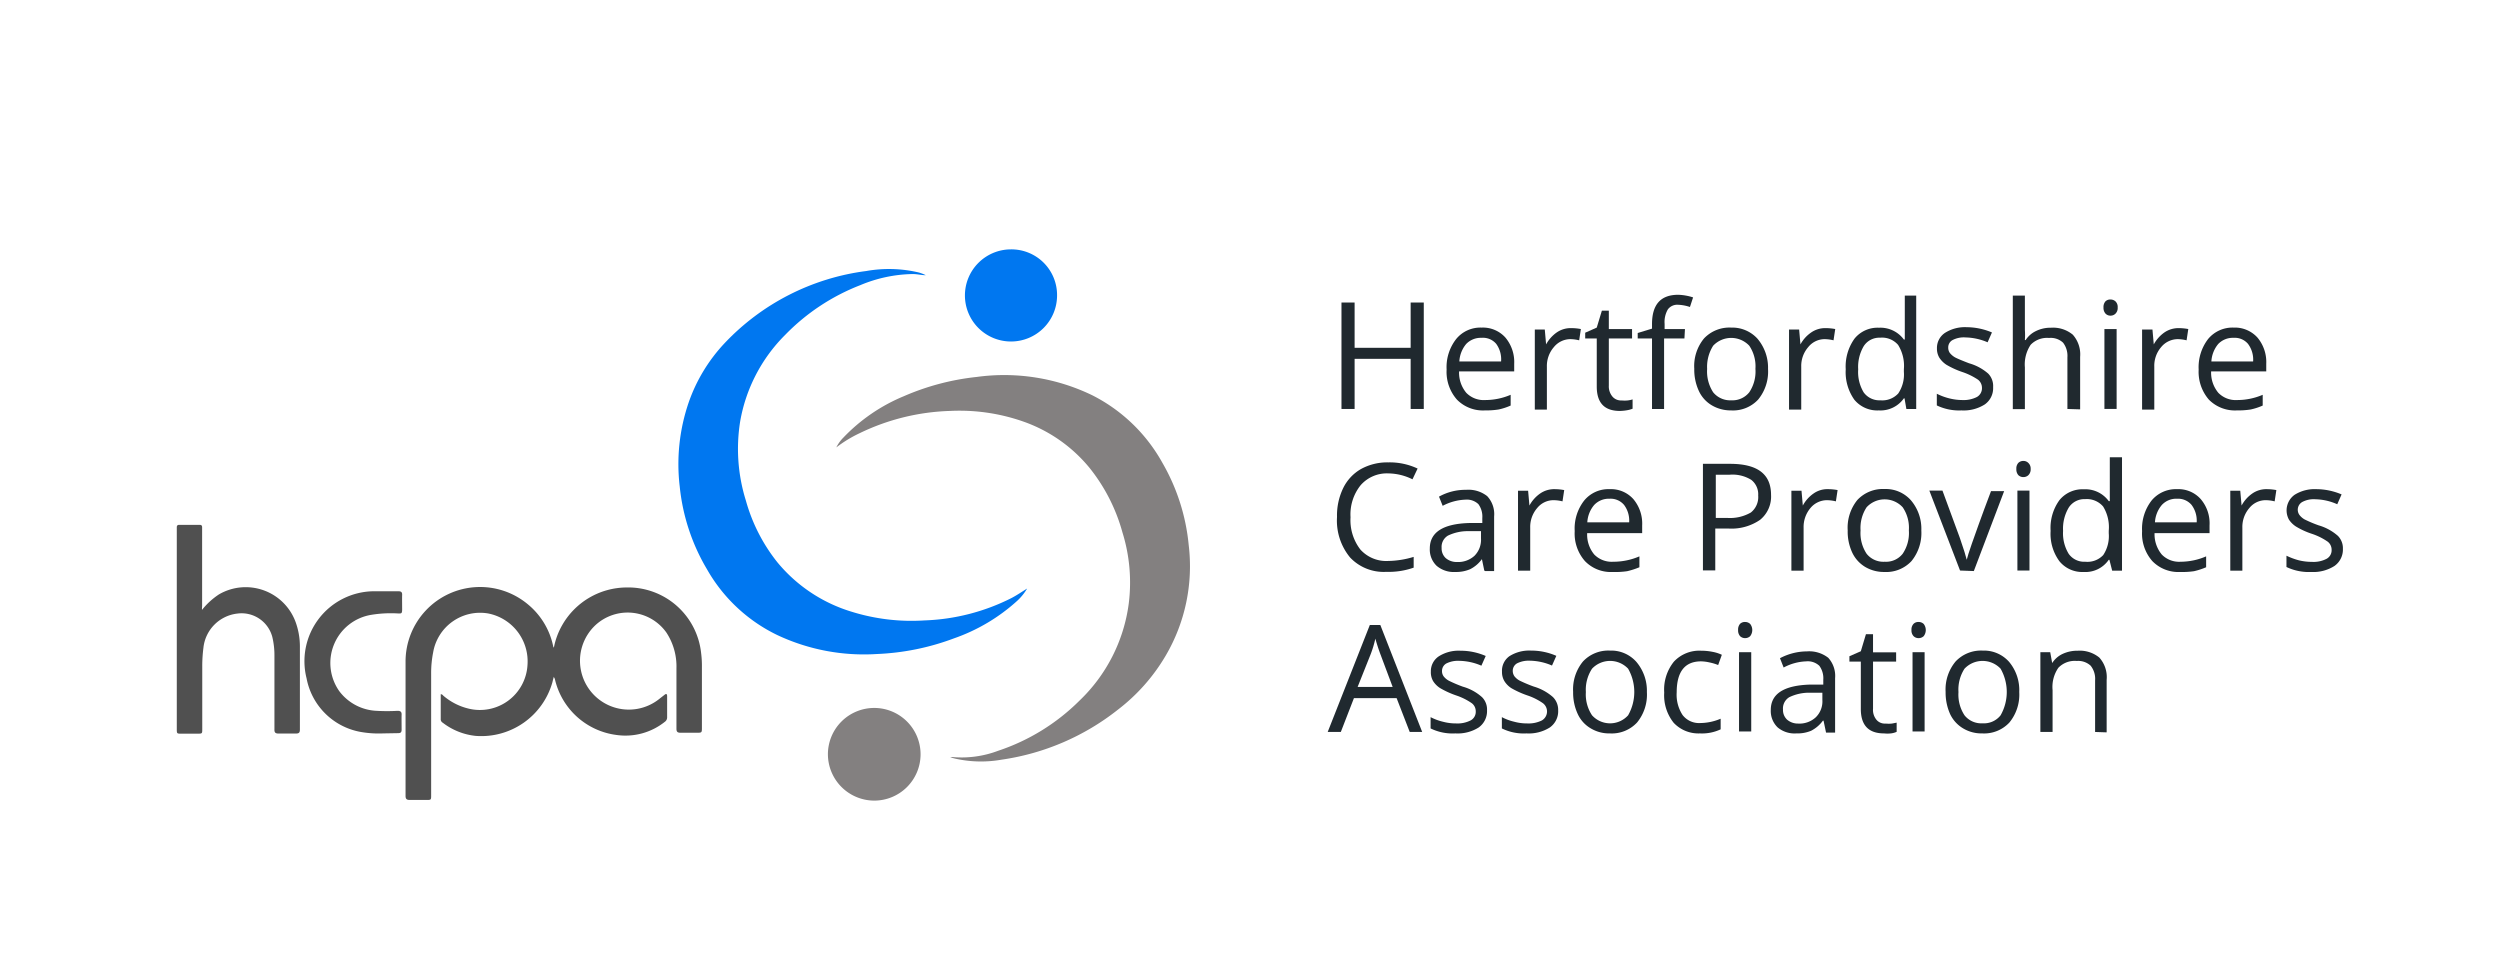 <?xml version="1.0" encoding="UTF-8"?>
<svg xmlns="http://www.w3.org/2000/svg" viewBox="0 0 190.48 72.96">
  <defs>
    <style>.cls-1{fill:#0077f0;}.cls-2{fill:#838080;}.cls-3{fill:#505050;}.cls-4{fill:#20292f;}</style>
  </defs>
  <g id="Nav_Bar" data-name="Nav Bar">
    <path class="cls-1" d="M78.26,44.84a4.07,4.07,0,0,1-.76.94,14,14,0,0,1-4.82,2.86,18.81,18.81,0,0,1-5.85,1.19,15.51,15.51,0,0,1-7.62-1.45,12.3,12.3,0,0,1-5.34-5,15.34,15.34,0,0,1-2.08-6.31,14.48,14.48,0,0,1,.69-6.43,12.64,12.64,0,0,1,2.68-4.44A18,18,0,0,1,66,20.65a9.89,9.89,0,0,1,4,.11,3,3,0,0,1,.54.21c-.33,0-.65-.09-1-.09a10.73,10.73,0,0,0-4,.85,16.08,16.08,0,0,0-5.72,3.79,12.26,12.26,0,0,0-3.43,6.62,13.21,13.21,0,0,0,.44,6,13.2,13.2,0,0,0,2.39,4.69,11.73,11.73,0,0,0,5.64,3.77,15.34,15.34,0,0,0,5.59.67,15.88,15.88,0,0,0,6.61-1.7C77.48,45.35,77.86,45.09,78.26,44.84Z"></path>
    <path class="cls-2" d="M63.72,34.09a2.87,2.87,0,0,1,.54-.75,13.49,13.49,0,0,1,4.6-3.15,18.9,18.9,0,0,1,5.56-1.47,15.39,15.39,0,0,1,8.81,1.4,12.63,12.63,0,0,1,5.34,5.15,15.44,15.44,0,0,1,2,6.26A13.46,13.46,0,0,1,88.79,50a14.27,14.27,0,0,1-3.6,4.06,18.53,18.53,0,0,1-8.87,3.82,9,9,0,0,1-3.55-.08l-.27-.07s0,0-.07,0,.08-.05.13-.05a7.88,7.88,0,0,0,3.5-.48,15.85,15.85,0,0,0,6.18-3.81A12.47,12.47,0,0,0,86,46a12.84,12.84,0,0,0-.48-5.44A13.6,13.6,0,0,0,83,35.63,11.39,11.39,0,0,0,78,32.13a14.7,14.7,0,0,0-5.62-.82A16.94,16.94,0,0,0,65.51,33,9.62,9.62,0,0,0,63.72,34.09Z"></path>
    <path class="cls-3" d="M42.2,51.56c-.05.17-.08.3-.11.42a5.63,5.63,0,0,1-5.84,4.09,4.94,4.94,0,0,1-2.51-1,.31.31,0,0,1-.16-.3V53.08c0-.06,0-.13,0-.17s.13,0,.18.08a4.59,4.59,0,0,0,1.94,1,3.63,3.63,0,0,0,4.49-3.31,3.72,3.72,0,0,0-3-3.94A3.63,3.63,0,0,0,33,49.72a8.08,8.08,0,0,0-.15,1.62v9.24c0,.37,0,.37-.37.37s-.85,0-1.26,0c-.24,0-.32-.08-.32-.31,0-1.86,0-3.73,0-5.6,0-1.53,0-3.07,0-4.61a5.68,5.68,0,0,1,9.35-4.36,5.61,5.61,0,0,1,1.89,3.13s0,.06.06.15a5.54,5.54,0,0,1,.63-1.71,5.68,5.68,0,0,1,4.9-2.88,5.59,5.59,0,0,1,5.69,5,7.45,7.45,0,0,1,.06,1.06v4.61c0,.4,0,.4-.42.4H51.86c-.24,0-.32-.07-.32-.31,0-1.54,0-3.07,0-4.61a4.7,4.7,0,0,0-.77-2.72,3.62,3.62,0,0,0-5.4-.56,3.72,3.72,0,0,0,4.94,5.56l.31-.24c.15-.13.21-.07.21.1v1.63a.41.41,0,0,1-.18.32,4.81,4.81,0,0,1-3.67,1,5.54,5.54,0,0,1-4.71-4.29A.44.44,0,0,1,42.2,51.56Z"></path>
    <path class="cls-3" d="M15.39,46.47a5.54,5.54,0,0,1,1.29-1.18,4.05,4.05,0,0,1,5.89,2.24,5.47,5.47,0,0,1,.28,1.71v6.34c0,.24-.07.31-.31.31H21.22c-.25,0-.32-.09-.31-.33,0-1.85,0-3.71,0-5.56a6,6,0,0,0-.16-1.46,2.42,2.42,0,0,0-2.67-1.79,2.93,2.93,0,0,0-2.58,2.6,11.16,11.16,0,0,0-.09,1.42c0,1.59,0,3.19,0,4.78,0,.34,0,.35-.35.35H13.82c-.34,0-.35,0-.35-.36V40.17c0-.12.06-.18.17-.18h1.58c.13,0,.18.06.18.19v6A2.09,2.09,0,0,0,15.39,46.47Z"></path>
    <path class="cls-2" d="M63.08,57.47A3.53,3.53,0,1,1,66.59,61,3.54,3.54,0,0,1,63.08,57.47Z"></path>
    <path class="cls-1" d="M80.54,22.51A3.51,3.51,0,1,1,77,19,3.48,3.48,0,0,1,80.54,22.51Z"></path>
    <path class="cls-3" d="M29.19,55.88a7.88,7.88,0,0,1-1.75-.12,5.11,5.11,0,0,1-4.08-4.07,5.33,5.33,0,0,1,5.05-6.64c.65,0,1.29,0,1.95,0,.22,0,.29.08.28.29s0,.72,0,1.08-.07.32-.32.32a9.24,9.24,0,0,0-2,.1,3.72,3.72,0,0,0-2.47,5.82,3.76,3.76,0,0,0,2.86,1.5,14,14,0,0,0,1.58,0c.22,0,.32.07.31.3s0,.76,0,1.14c0,.19-.07.26-.26.26Z"></path>
    <path class="cls-4" d="M108.48,31.16h-1V27.34h-4.27v3.82h-1V23.05h1V26.5h4.27V23.05h1Z"></path>
    <path class="cls-4" d="M113.14,31.27a2.77,2.77,0,0,1-2.13-.82,3.2,3.2,0,0,1-.79-2.29,3.48,3.48,0,0,1,.73-2.33,2.38,2.38,0,0,1,1.94-.87,2.3,2.3,0,0,1,1.81.76,2.9,2.9,0,0,1,.67,2v.58h-4.2a2.4,2.4,0,0,0,.55,1.63,1.85,1.85,0,0,0,1.44.55,4.92,4.92,0,0,0,1.94-.4v.82a4.68,4.68,0,0,1-.92.3A6.11,6.11,0,0,1,113.14,31.27Zm-.26-5.53a1.54,1.54,0,0,0-1.17.47,2.27,2.27,0,0,0-.52,1.33h3.18A2,2,0,0,0,114,26.2,1.32,1.32,0,0,0,112.88,25.74Z"></path>
    <path class="cls-4" d="M119.72,25a4,4,0,0,1,.73.07l-.13.86a2.88,2.88,0,0,0-.67-.09,1.63,1.63,0,0,0-1.26.61,2.19,2.19,0,0,0-.53,1.49v3.27h-.92v-6.1h.76l.1,1.13h0a2.69,2.69,0,0,1,.81-.91A1.87,1.87,0,0,1,119.72,25Z"></path>
    <path class="cls-4" d="M123.55,30.51a2.42,2.42,0,0,0,.47,0,1.92,1.92,0,0,0,.37-.08v.71a2,2,0,0,1-.44.12,3.61,3.61,0,0,1-.53.05c-1.18,0-1.76-.62-1.76-1.86V25.79h-.88v-.44l.88-.39.39-1.29h.53v1.4h1.77v.72h-1.77v3.58a1.21,1.21,0,0,0,.27.84A.85.85,0,0,0,123.55,30.51Z"></path>
    <path class="cls-4" d="M128.34,25.79h-1.55v5.37h-.92V25.79h-1.09v-.42l1.09-.33V24.7c0-1.49.65-2.24,2-2.24a4.08,4.08,0,0,1,1.13.2l-.24.73a3.23,3.23,0,0,0-.91-.17.89.89,0,0,0-.77.35,1.9,1.9,0,0,0-.25,1.11v.39h1.55Z"></path>
    <path class="cls-4" d="M134.71,28.11a3.36,3.36,0,0,1-.75,2.33,2.61,2.61,0,0,1-2.07.83,2.83,2.83,0,0,1-1.45-.38,2.48,2.48,0,0,1-1-1.1,3.86,3.86,0,0,1-.35-1.69,3.31,3.31,0,0,1,.74-2.31,2.66,2.66,0,0,1,2.07-.83,2.6,2.6,0,0,1,2,.84A3.41,3.41,0,0,1,134.71,28.11Zm-4.64,0a2.91,2.91,0,0,0,.46,1.78,1.67,1.67,0,0,0,1.38.61,1.64,1.64,0,0,0,1.37-.61,2.85,2.85,0,0,0,.47-1.79,2.8,2.8,0,0,0-.47-1.76,1.89,1.89,0,0,0-2.75,0A3,3,0,0,0,130.07,28.11Z"></path>
    <path class="cls-4" d="M139.1,25a4,4,0,0,1,.73.07l-.13.86a2.88,2.88,0,0,0-.67-.09,1.61,1.61,0,0,0-1.26.61,2.19,2.19,0,0,0-.53,1.49v3.27h-.93v-6.1h.77l.1,1.13h0a2.61,2.61,0,0,1,.82-.91A1.87,1.87,0,0,1,139.1,25Z"></path>
    <path class="cls-4" d="M145.11,30.35h-.05a2.18,2.18,0,0,1-1.91.92,2.26,2.26,0,0,1-1.86-.81,3.62,3.62,0,0,1-.66-2.32,3.64,3.64,0,0,1,.67-2.34,2.26,2.26,0,0,1,1.86-.83,2.22,2.22,0,0,1,1.9.9h.07l0-.44,0-.42V22.52H146v8.64h-.75Zm-1.84.15a1.65,1.65,0,0,0,1.36-.52,2.59,2.59,0,0,0,.43-1.65v-.2a3,3,0,0,0-.44-1.85,1.61,1.61,0,0,0-1.37-.55,1.41,1.41,0,0,0-1.24.63,3.1,3.1,0,0,0-.43,1.78A3,3,0,0,0,142,29.9,1.48,1.48,0,0,0,143.27,30.5Z"></path>
    <path class="cls-4" d="M151.86,29.5a1.51,1.51,0,0,1-.63,1.31,3,3,0,0,1-1.78.46,3.91,3.91,0,0,1-1.88-.38V30a4.56,4.56,0,0,0,.94.35,4.18,4.18,0,0,0,1,.13,2.24,2.24,0,0,0,1.11-.23.77.77,0,0,0,.39-.71.79.79,0,0,0-.3-.61,5,5,0,0,0-1.21-.59,6.44,6.44,0,0,1-1.2-.55,1.85,1.85,0,0,1-.54-.54,1.34,1.34,0,0,1-.18-.71,1.38,1.38,0,0,1,.6-1.17,2.83,2.83,0,0,1,1.67-.44,5,5,0,0,1,1.92.4l-.33.75a4.49,4.49,0,0,0-1.67-.37,1.86,1.86,0,0,0-1,.2.63.63,0,0,0-.33.57.69.69,0,0,0,.12.41,1.4,1.4,0,0,0,.4.34c.19.1.55.25,1.07.45a3.78,3.78,0,0,1,1.46.79A1.36,1.36,0,0,1,151.86,29.5Z"></path>
    <path class="cls-4" d="M157.52,31.16V27.22a1.64,1.64,0,0,0-.33-1.11,1.37,1.37,0,0,0-1.07-.36,1.73,1.73,0,0,0-1.4.52,2.69,2.69,0,0,0-.44,1.72v3.18h-.92V22.52h.92v2.61a5.57,5.57,0,0,1,0,.78h.06a1.89,1.89,0,0,1,.77-.68,2.5,2.5,0,0,1,1.15-.26,2.36,2.36,0,0,1,1.67.53,2.26,2.26,0,0,1,.56,1.69v4Z"></path>
    <path class="cls-4" d="M160.27,23.43a.65.65,0,0,1,.15-.47.52.52,0,0,1,.39-.14.55.55,0,0,1,.38.15.59.59,0,0,1,.16.46.6.6,0,0,1-.16.46.52.52,0,0,1-.38.16.51.51,0,0,1-.39-.16A.65.65,0,0,1,160.27,23.43Zm1,7.73h-.93V25.07h.93Z"></path>
    <path class="cls-4" d="M166,25a4.11,4.11,0,0,1,.73.07l-.13.86a3,3,0,0,0-.67-.09,1.65,1.65,0,0,0-1.27.61,2.18,2.18,0,0,0-.52,1.49v3.27h-.93v-6.1H164l.1,1.13h0a2.69,2.69,0,0,1,.81-.91A1.9,1.9,0,0,1,166,25Z"></path>
    <path class="cls-4" d="M170.43,31.27a2.79,2.79,0,0,1-2.13-.82,3.24,3.24,0,0,1-.78-2.29,3.53,3.53,0,0,1,.72-2.33,2.41,2.41,0,0,1,1.95-.87,2.32,2.32,0,0,1,1.81.76,2.9,2.9,0,0,1,.67,2v.58h-4.2a2.4,2.4,0,0,0,.55,1.63,1.85,1.85,0,0,0,1.44.55,4.92,4.92,0,0,0,1.94-.4v.82a4.68,4.68,0,0,1-.92.3A6.15,6.15,0,0,1,170.43,31.27Zm-.25-5.53a1.54,1.54,0,0,0-1.17.47,2.27,2.27,0,0,0-.52,1.33h3.18a2,2,0,0,0-.39-1.34A1.32,1.32,0,0,0,170.18,25.74Z"></path>
    <path class="cls-4" d="M105.79,36.07a2.65,2.65,0,0,0-2.12.9,3.55,3.55,0,0,0-.77,2.44,3.65,3.65,0,0,0,.75,2.46,2.65,2.65,0,0,0,2.13.87,6.94,6.94,0,0,0,1.93-.31v.82a5.72,5.72,0,0,1-2.08.32,3.52,3.52,0,0,1-2.76-1.09,4.41,4.41,0,0,1-1-3.09,4.78,4.78,0,0,1,.47-2.2,3.38,3.38,0,0,1,1.35-1.45,4.15,4.15,0,0,1,2.09-.51,5,5,0,0,1,2.23.47l-.39.82A4.23,4.23,0,0,0,105.79,36.07Z"></path>
    <path class="cls-4" d="M113.09,43.47l-.18-.87h0a2.47,2.47,0,0,1-.9.77,2.71,2.71,0,0,1-1.13.21,2,2,0,0,1-1.42-.47,1.72,1.72,0,0,1-.52-1.32c0-1.23,1-1.88,3-1.94l1,0v-.38a1.6,1.6,0,0,0-.3-1.06,1.28,1.28,0,0,0-1-.34,4,4,0,0,0-1.72.47l-.28-.7a4.15,4.15,0,0,1,2.06-.52,2.31,2.31,0,0,1,1.61.48,2,2,0,0,1,.53,1.55v4.16h-.69ZM111,42.82a1.85,1.85,0,0,0,1.34-.47,1.73,1.73,0,0,0,.5-1.33v-.55l-.93,0a3.48,3.48,0,0,0-1.59.34,1,1,0,0,0-.48.94,1,1,0,0,0,.31.77A1.27,1.27,0,0,0,111,42.82Z"></path>
    <path class="cls-4" d="M118.45,37.27a4,4,0,0,1,.73.07l-.13.86a2.88,2.88,0,0,0-.67-.09,1.6,1.6,0,0,0-1.26.6,2.2,2.2,0,0,0-.53,1.5v3.27h-.93V37.39h.77l.1,1.13h0a2.64,2.64,0,0,1,.82-.92A1.87,1.87,0,0,1,118.45,37.27Z"></path>
    <path class="cls-4" d="M122.89,43.58a2.74,2.74,0,0,1-2.13-.83,3.17,3.17,0,0,1-.78-2.28,3.46,3.46,0,0,1,.72-2.33,2.39,2.39,0,0,1,1.94-.87,2.29,2.29,0,0,1,1.81.76,2.89,2.89,0,0,1,.67,2v.59h-4.19a2.37,2.37,0,0,0,.54,1.63,1.85,1.85,0,0,0,1.44.55,5,5,0,0,0,2-.41v.83a5.86,5.86,0,0,1-.93.3A6.11,6.11,0,0,1,122.89,43.58ZM122.63,38a1.52,1.52,0,0,0-1.17.48,2.24,2.24,0,0,0-.52,1.32h3.19a2,2,0,0,0-.39-1.33A1.34,1.34,0,0,0,122.63,38Z"></path>
    <path class="cls-4" d="M134.94,37.71a2.28,2.28,0,0,1-.84,1.9,3.84,3.84,0,0,1-2.41.66h-1v3.19h-.94V35.34h2.1C133.92,35.35,134.94,36.13,134.94,37.71Zm-4.21,1.75h.85a3.18,3.18,0,0,0,1.82-.41,1.5,1.5,0,0,0,.56-1.3,1.39,1.39,0,0,0-.53-1.19,2.71,2.71,0,0,0-1.65-.39h-1.05Z"></path>
    <path class="cls-4" d="M139.28,37.27a4,4,0,0,1,.73.07l-.13.86a3,3,0,0,0-.67-.09,1.64,1.64,0,0,0-1.27.6,2.24,2.24,0,0,0-.52,1.5v3.27h-.93V37.39h.77l.1,1.13h0a2.64,2.64,0,0,1,.82-.92A1.82,1.82,0,0,1,139.28,37.27Z"></path>
    <path class="cls-4" d="M146.39,40.42a3.38,3.38,0,0,1-.75,2.33,2.63,2.63,0,0,1-2.07.83,2.8,2.8,0,0,1-1.45-.38,2.53,2.53,0,0,1-1-1.11,3.79,3.79,0,0,1-.34-1.68,3.35,3.35,0,0,1,.74-2.32,2.66,2.66,0,0,1,2.07-.83,2.56,2.56,0,0,1,2,.85A3.35,3.35,0,0,1,146.39,40.42Zm-4.63,0a2.85,2.85,0,0,0,.46,1.77,1.63,1.63,0,0,0,1.38.61,1.61,1.61,0,0,0,1.37-.61,2.82,2.82,0,0,0,.47-1.78,2.78,2.78,0,0,0-.47-1.76,1.87,1.87,0,0,0-2.75,0A2.87,2.87,0,0,0,141.76,40.42Z"></path>
    <path class="cls-4" d="M149.34,43.47,147,37.38h1L149.33,41c.29.84.46,1.39.52,1.65h0c.05-.2.17-.61.39-1.23s.7-2,1.46-4h1l-2.31,6.09Z"></path>
    <path class="cls-4" d="M153.63,35.73a.62.62,0,0,1,.15-.46.53.53,0,0,1,.39-.15.51.51,0,0,1,.38.16.58.58,0,0,1,.17.45.61.61,0,0,1-.17.47.54.54,0,0,1-.38.15.54.54,0,0,1-.39-.15A.66.66,0,0,1,153.63,35.73Zm1,7.74h-.92V37.38h.92Z"></path>
    <path class="cls-4" d="M160.72,42.65h-.05a2.15,2.15,0,0,1-1.91.93,2.24,2.24,0,0,1-1.85-.82,3.52,3.52,0,0,1-.67-2.31,3.6,3.6,0,0,1,.67-2.34,2.26,2.26,0,0,1,1.86-.83,2.21,2.21,0,0,1,1.9.9h.08l0-.44,0-.43V34.84h.93v8.64h-.75Zm-1.84.15a1.65,1.65,0,0,0,1.37-.51,2.61,2.61,0,0,0,.42-1.66v-.19a3,3,0,0,0-.43-1.85,1.64,1.64,0,0,0-1.37-.56,1.42,1.42,0,0,0-1.24.63,3.13,3.13,0,0,0-.44,1.79,3,3,0,0,0,.43,1.75A1.45,1.45,0,0,0,158.88,42.8Z"></path>
    <path class="cls-4" d="M166.12,43.58a2.76,2.76,0,0,1-2.13-.83,3.17,3.17,0,0,1-.78-2.28,3.51,3.51,0,0,1,.72-2.33,2.41,2.41,0,0,1,1.95-.87,2.28,2.28,0,0,1,1.8.76,2.84,2.84,0,0,1,.67,2v.59h-4.19a2.42,2.42,0,0,0,.55,1.63,1.84,1.84,0,0,0,1.44.55,4.93,4.93,0,0,0,1.94-.41v.83a5.45,5.45,0,0,1-.92.3A6.06,6.06,0,0,1,166.12,43.58ZM165.88,38a1.49,1.49,0,0,0-1.17.48,2.24,2.24,0,0,0-.52,1.32h3.18a2,2,0,0,0-.39-1.33A1.35,1.35,0,0,0,165.88,38Z"></path>
    <path class="cls-4" d="M172.71,37.27a4,4,0,0,1,.73.07l-.13.86a2.88,2.88,0,0,0-.67-.09,1.6,1.6,0,0,0-1.26.6,2.2,2.2,0,0,0-.53,1.5v3.27h-.92V37.39h.76l.1,1.13h0a2.64,2.64,0,0,1,.82-.92A1.87,1.87,0,0,1,172.71,37.27Z"></path>
    <path class="cls-4" d="M178.51,41.81a1.53,1.53,0,0,1-.64,1.31,3,3,0,0,1-1.77.46,3.93,3.93,0,0,1-1.89-.38v-.86a5.22,5.22,0,0,0,.94.35,4.22,4.22,0,0,0,1,.12,2.14,2.14,0,0,0,1.11-.23.74.74,0,0,0,.39-.7.77.77,0,0,0-.3-.61,4.71,4.71,0,0,0-1.21-.6,5.84,5.84,0,0,1-1.2-.55,1.82,1.82,0,0,1-.54-.53,1.46,1.46,0,0,1,.43-1.89,2.87,2.87,0,0,1,1.66-.43,5,5,0,0,1,1.92.4l-.33.75a4.29,4.29,0,0,0-1.67-.38,1.85,1.85,0,0,0-1,.21.68.68,0,0,0-.2,1,1.32,1.32,0,0,0,.39.33,9.52,9.52,0,0,0,1.07.45,3.82,3.82,0,0,1,1.46.8A1.33,1.33,0,0,1,178.51,41.81Z"></path>
    <path class="cls-4" d="M107.41,55.77l-1-2.58h-3.25l-1,2.58h-1l3.21-8.15h.8l3.19,8.15Zm-1.3-3.43-.94-2.51c-.12-.32-.25-.71-.38-1.17a8.35,8.35,0,0,1-.35,1.17l-1,2.51Z"></path>
    <path class="cls-4" d="M113.3,54.12a1.53,1.53,0,0,1-.64,1.31,3,3,0,0,1-1.77.45A3.81,3.81,0,0,1,109,55.5v-.86a4.05,4.05,0,0,0,.94.35,3.82,3.82,0,0,0,1,.13,2.21,2.21,0,0,0,1.11-.23.74.74,0,0,0,.39-.7.77.77,0,0,0-.3-.61,4.71,4.71,0,0,0-1.21-.6,6.78,6.78,0,0,1-1.2-.55,1.73,1.73,0,0,1-.54-.54,1.33,1.33,0,0,1-.17-.71,1.36,1.36,0,0,1,.6-1.17,2.82,2.82,0,0,1,1.66-.43,4.79,4.79,0,0,1,1.92.4l-.33.74a4.41,4.41,0,0,0-1.67-.37,2,2,0,0,0-1,.2.65.65,0,0,0-.33.57.66.66,0,0,0,.13.42,1.26,1.26,0,0,0,.4.33,10.27,10.27,0,0,0,1.06.45,3.69,3.69,0,0,1,1.46.8A1.33,1.33,0,0,1,113.3,54.12Z"></path>
    <path class="cls-4" d="M118.72,54.12a1.51,1.51,0,0,1-.64,1.31,3,3,0,0,1-1.77.45,3.77,3.77,0,0,1-1.88-.38v-.86a3.89,3.89,0,0,0,.94.35,3.7,3.7,0,0,0,1,.13,2.27,2.27,0,0,0,1.11-.23.79.79,0,0,0,.08-1.31,4.6,4.6,0,0,0-1.2-.6,7,7,0,0,1-1.21-.55,1.7,1.7,0,0,1-.53-.54,1.34,1.34,0,0,1-.18-.71A1.36,1.36,0,0,1,115,50a2.82,2.82,0,0,1,1.66-.43,4.76,4.76,0,0,1,1.92.4l-.33.74a4.4,4.4,0,0,0-1.66-.37,2,2,0,0,0-1,.2.65.65,0,0,0-.33.57.72.72,0,0,0,.13.42,1.26,1.26,0,0,0,.4.33,10.75,10.75,0,0,0,1.07.45,3.85,3.85,0,0,1,1.46.8A1.37,1.37,0,0,1,118.72,54.12Z"></path>
    <path class="cls-4" d="M125.48,52.73a3.35,3.35,0,0,1-.75,2.32,2.63,2.63,0,0,1-2.07.83,2.71,2.71,0,0,1-1.45-.38,2.45,2.45,0,0,1-1-1.1,3.85,3.85,0,0,1-.35-1.68,3.34,3.34,0,0,1,.75-2.32,2.64,2.64,0,0,1,2.06-.83,2.56,2.56,0,0,1,2,.85A3.4,3.4,0,0,1,125.48,52.73Zm-4.65,0a2.87,2.87,0,0,0,.47,1.77,1.85,1.85,0,0,0,2.75,0,3.59,3.59,0,0,0,0-3.55,1.89,1.89,0,0,0-2.75,0A2.92,2.92,0,0,0,120.83,52.73Z"></path>
    <path class="cls-4" d="M129.52,55.88a2.59,2.59,0,0,1-2-.81,3.35,3.35,0,0,1-.72-2.3,3.39,3.39,0,0,1,.74-2.36,2.65,2.65,0,0,1,2.09-.83,4.38,4.38,0,0,1,.88.09,2.85,2.85,0,0,1,.68.22l-.28.78a3.79,3.79,0,0,0-.67-.2,3.1,3.1,0,0,0-.63-.08q-1.86,0-1.86,2.37a2.82,2.82,0,0,0,.45,1.72,1.58,1.58,0,0,0,1.34.61,4.05,4.05,0,0,0,1.56-.33v.81A3.35,3.35,0,0,1,129.52,55.88Z"></path>
    <path class="cls-4" d="M132.43,48a.66.66,0,0,1,.15-.47.52.52,0,0,1,.39-.14.55.55,0,0,1,.38.15.76.76,0,0,1,0,.93.55.55,0,0,1-.38.15.54.54,0,0,1-.39-.15A.66.66,0,0,1,132.43,48Zm1,7.73h-.93V49.69h.93Z"></path>
    <path class="cls-4" d="M139.12,55.77l-.18-.86h-.05a2.57,2.57,0,0,1-.9.77,2.72,2.72,0,0,1-1.13.2,2,2,0,0,1-1.42-.46,1.74,1.74,0,0,1-.52-1.33c0-1.23,1-1.87,3-1.93l1,0v-.37a1.6,1.6,0,0,0-.3-1.06,1.28,1.28,0,0,0-1-.34,3.92,3.92,0,0,0-1.72.47l-.28-.71a4.45,4.45,0,0,1,2.06-.52,2.36,2.36,0,0,1,1.62.49,2.05,2.05,0,0,1,.52,1.55v4.15h-.69ZM137,55.13a1.83,1.83,0,0,0,1.35-.48,1.69,1.69,0,0,0,.5-1.32v-.55l-.93,0a3.48,3.48,0,0,0-1.59.34,1,1,0,0,0-.48.94,1,1,0,0,0,.31.77A1.26,1.26,0,0,0,137,55.13Z"></path>
    <path class="cls-4" d="M143.67,55.13a2.52,2.52,0,0,0,.48,0l.36-.07v.7a1.49,1.49,0,0,1-.44.12,2.52,2.52,0,0,1-.52,0q-1.77,0-1.77-1.86V50.41h-.87V50l.87-.38.39-1.3h.54V49.7h1.76v.71h-1.76V54a1.18,1.18,0,0,0,.26.84A.83.83,0,0,0,143.67,55.13Z"></path>
    <path class="cls-4" d="M145.64,48a.62.62,0,0,1,.16-.47.51.51,0,0,1,.39-.14.55.55,0,0,1,.38.15.76.76,0,0,1,0,.93.55.55,0,0,1-.38.15.53.53,0,0,1-.39-.15A.62.62,0,0,1,145.64,48Zm1,7.73h-.92V49.69h.92Z"></path>
    <path class="cls-4" d="M153.85,52.73a3.35,3.35,0,0,1-.75,2.32,2.63,2.63,0,0,1-2.07.83,2.71,2.71,0,0,1-1.45-.38,2.51,2.51,0,0,1-1-1.1,4,4,0,0,1-.34-1.68A3.33,3.33,0,0,1,149,50.4a2.66,2.66,0,0,1,2.07-.83,2.56,2.56,0,0,1,2,.85A3.35,3.35,0,0,1,153.85,52.73Zm-4.63,0a2.87,2.87,0,0,0,.46,1.77,1.63,1.63,0,0,0,1.38.61,1.61,1.61,0,0,0,1.37-.61,3.59,3.59,0,0,0,0-3.55,1.89,1.89,0,0,0-2.75,0A2.92,2.92,0,0,0,149.22,52.73Z"></path>
    <path class="cls-4" d="M159.63,55.77V51.84a1.6,1.6,0,0,0-.34-1.12,1.4,1.4,0,0,0-1.06-.36,1.73,1.73,0,0,0-1.4.52,2.57,2.57,0,0,0-.44,1.7v3.19h-.93V49.69h.75l.15.83h0a1.89,1.89,0,0,1,.8-.7,2.64,2.64,0,0,1,1.14-.24,2.36,2.36,0,0,1,1.65.52,2.23,2.23,0,0,1,.56,1.7v4Z"></path>
  </g>
</svg>
